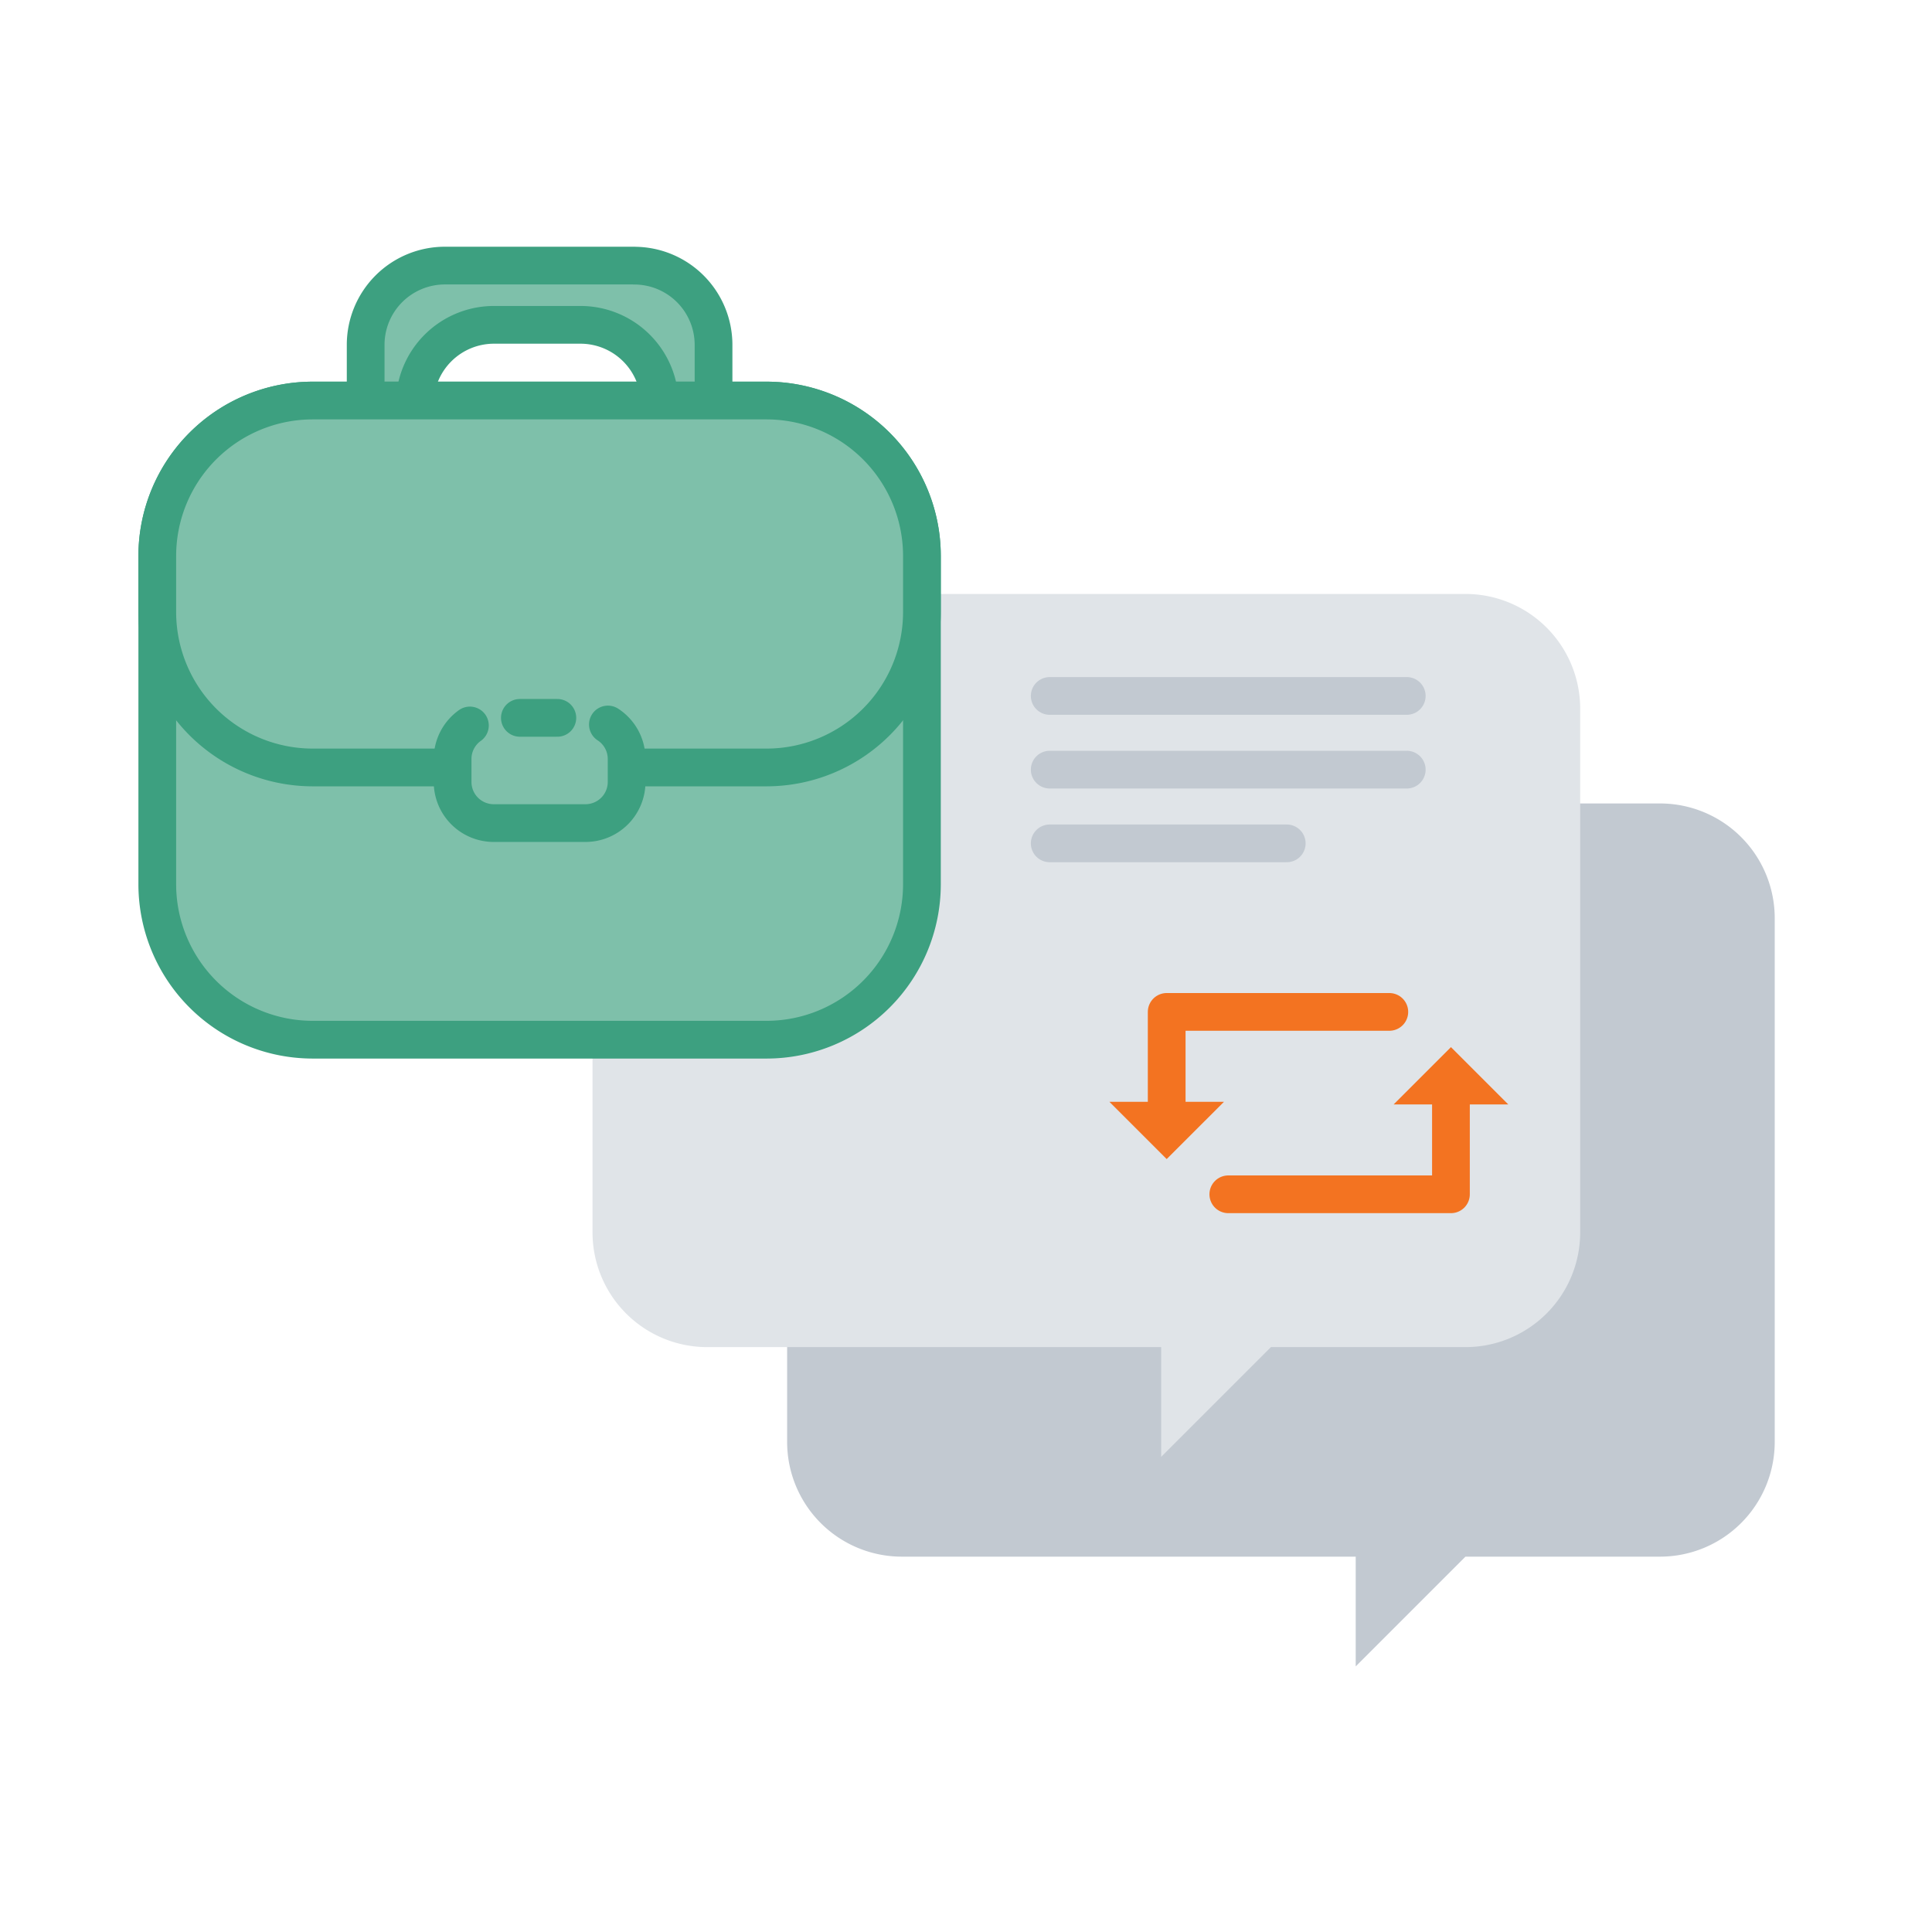 <?xml version="1.0" encoding="UTF-8"?>
<svg xmlns="http://www.w3.org/2000/svg" id="Layer_1" data-name="Layer 1" viewBox="0 0 1024 1024">
  <defs>
    <style>.cls-1{fill:#c2c9d1;}.cls-2{fill:#e0e4e8;}.cls-3,.cls-6,.cls-7{fill:none;}.cls-3{stroke:#f37321;}.cls-3,.cls-5,.cls-6,.cls-7{stroke-linecap:round;stroke-linejoin:round;stroke-width:20px;}.cls-4{fill:#f37321;}.cls-5{fill:#7ec0aa;}.cls-5,.cls-6{stroke:#3da080;}.cls-7{stroke:#c2c9d1;}</style>
  </defs>
  <path class="cls-1" d="M940.64,486.65V764.26a60.81,60.81,0,0,1-60.81,60.8H776.72l-58.17,58.17V825.06H478a60.8,60.8,0,0,1-60.8-60.8V486.65a60.8,60.8,0,0,1,60.8-60.8H879.83A60.81,60.81,0,0,1,940.64,486.65Z"></path>
  <path class="cls-2" d="M837.53,375.61V653.22A60.82,60.82,0,0,1,776.72,714H673.61l-58.17,58.17V714H374.85a60.8,60.8,0,0,1-60.8-60.8V375.61a60.8,60.8,0,0,1,60.8-60.8H776.72A60.81,60.81,0,0,1,837.53,375.61Z"></path>
  <polyline class="cls-3" points="769.03 581.29 769.03 633 651.03 633"></polyline>
  <polygon class="cls-4" points="799.41 585.36 738.66 585.36 769.03 555 799.41 585.36"></polygon>
  <polyline class="cls-3" points="618.37 588.04 618.37 536.33 736.37 536.33"></polyline>
  <polygon class="cls-4" points="588 583.97 648.74 583.97 618.37 614.33 588 583.97"></polygon>
  <path class="cls-5" d="M336.19,140.77H235.81a42,42,0,0,0-42,42h0V243a42,42,0,0,0,42,42H336.19a42,42,0,0,0,42-42V182.8a42,42,0,0,0-42-42Zm13.51,91a42,42,0,0,1-42,42H261.82a42,42,0,0,1-42-42v-17.6a42,42,0,0,1,42-42h45.85a42,42,0,0,1,42,42h0Z"></path>
  <path class="cls-5" d="M488.64,294.47V468.89a82.41,82.41,0,0,1-82.18,82.17H165.53a82.43,82.43,0,0,1-82.17-82.17V294.47a82.42,82.42,0,0,1,82.17-82.18H406.46A82.42,82.42,0,0,1,488.64,294.47Z"></path>
  <path class="cls-5" d="M488.64,294.47V324.6a82.41,82.41,0,0,1-82.18,82.17H165.53A82.43,82.43,0,0,1,83.36,324.6V294.47a82.42,82.42,0,0,1,82.17-82.18H406.46A82.42,82.42,0,0,1,488.64,294.47Z"></path>
  <path class="cls-5" d="M322.2,384a21.77,21.77,0,0,1,9.92,18.22V414.5a21.8,21.8,0,0,1-21.75,21.75H261.64a21.8,21.8,0,0,1-21.75-21.75V402.23a21.75,21.75,0,0,1,9.17-17.71"></path>
  <line class="cls-6" x1="275.54" y1="380.48" x2="295.41" y2="380.48"></line>
  <path class="cls-7" d="M556.37,368.86H745.61"></path>
  <path class="cls-7" d="M556.37,407.93H745.61"></path>
  <path class="cls-7" d="M556.37,447H682"></path>
</svg>
